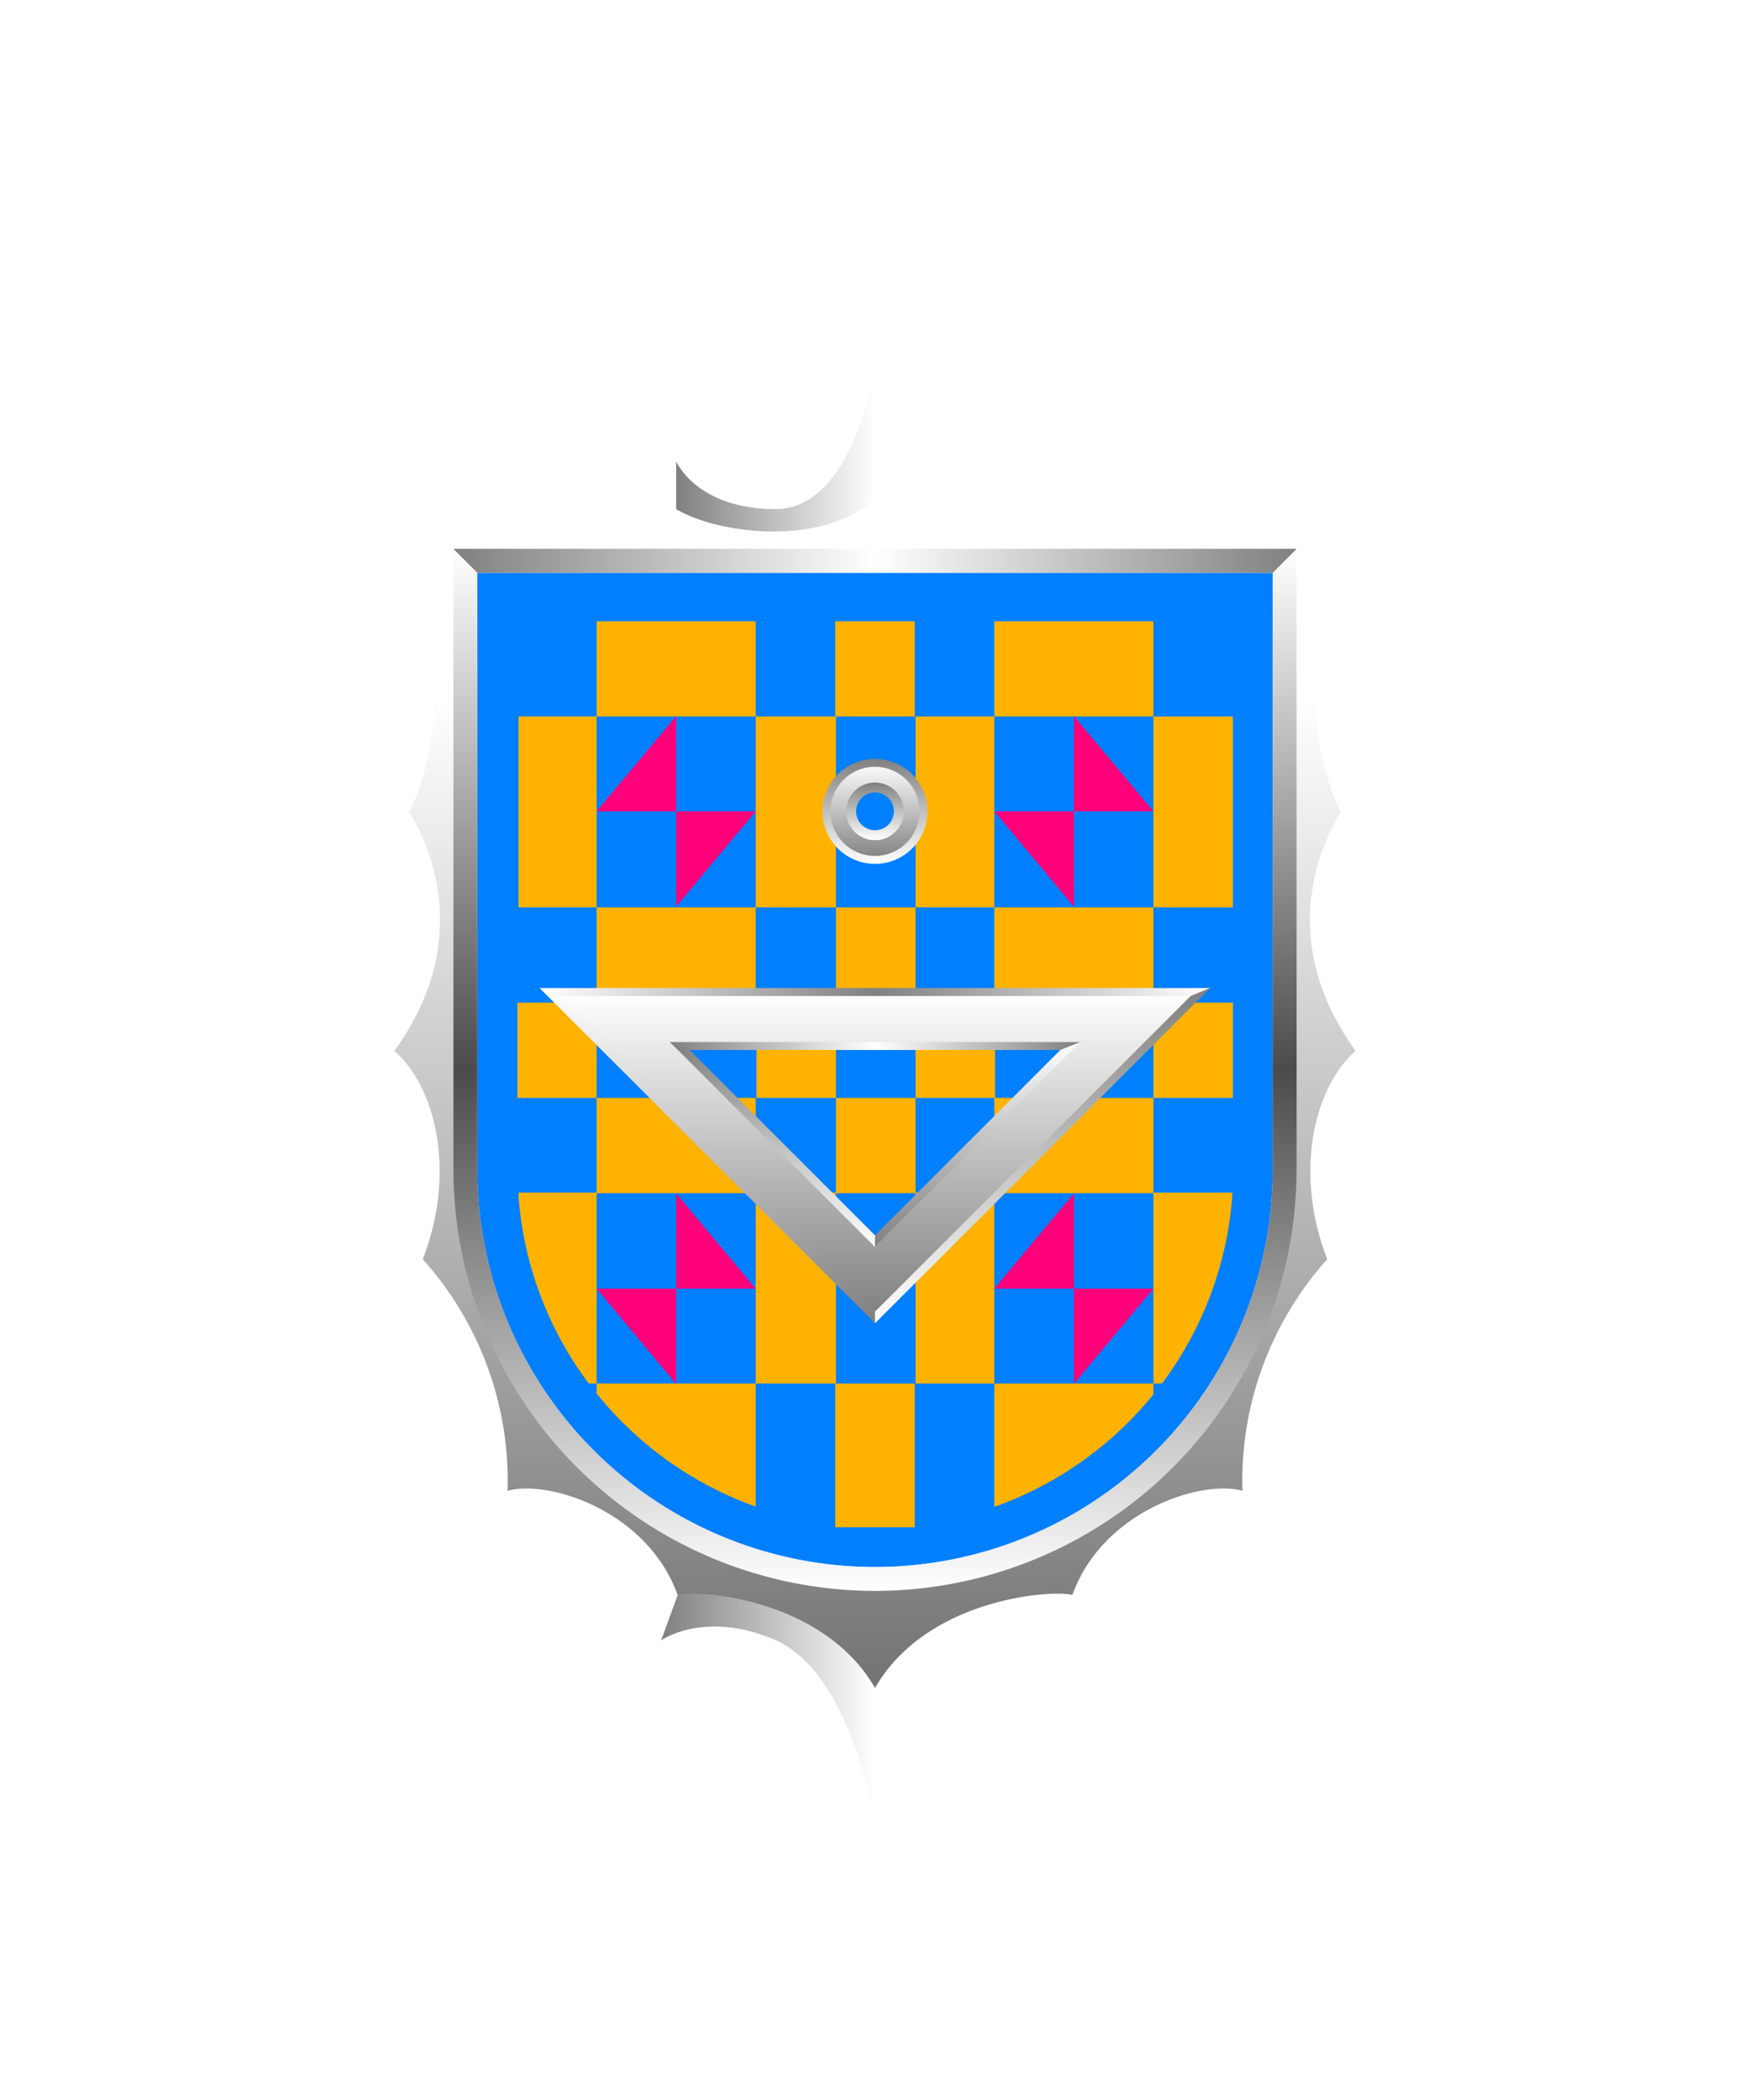 <svg viewBox="0 0 220 264" xmlns:xlink="http://www.w3.org/1999/xlink" xmlns="http://www.w3.org/2000/svg"><path fill="#007fff" d="M60 72v75a50 50 0 0 0 50 50 50 50 0 0 0 50-50V72Z"></path><path fill="#ffb300" d="M95 90.073H75V78.1h20v11.973Zm-29.814 0v24H75v-24h-9.814ZM75 175.182A45.179 45.179 0 0 0 95 189.4v-15.473H75v1.255Zm50 14.253a45.177 45.177 0 0 0 20-14.135v-1.371h-20v15.506Zm30-51.41V126.05h-10v11.975h10ZM65.047 126.05v11.975H75V126.05h-9.953ZM145 78.1h-20v11.973h20V78.1Zm0 35.977h10v-24h-10v24Zm-50 0H75v11.973h20v-11.973Zm10.093 0v-24H115V78.1h-10v11.973H95v24l10.093.004ZM125 126.05h-9.907v11.975H125v11.9h-9.907v-11.9h-10v11.9H95v-11.9H75v11.9h-9.813v.457a44.755 44.755 0 0 0 8.827 23.545H75V150h20v23.927h10.093V150h10v23.927H125V150h20v23.927h1.078a44.764 44.764 0 0 0 8.862-24H145v-11.9h-19.906V126.05H145v-11.975h-20v11.975Zm-29.907 0v11.975h10V126.05h-10Zm20 0v-11.975h-10v11.975h10ZM125 90.073h-9.907v24H125v-24ZM115 192h-10v-18.073h10V192Z"></path><path fill="#ff007a" d="M135 162h10l-10 11.975V162Zm0 0v-11.975L125 162h10Zm-50 0H75l10 11.975V162Zm10 0-10-11.975V162h10ZM85 90.023 75 102h10V90.023ZM85 102v11.975L95 102H85Zm50 0h10l-10-11.977V102Zm-10 0 10 11.975V102h-10Z"></path><defs><linearGradient y2="12.08" y1="41.36" x2="13.81" x1="18.26" id="h9-a" gradientUnits="userSpaceOnUse"><stop stop-color="gray" offset="0"></stop><stop stop-color="#fff" offset="1"></stop></linearGradient><linearGradient y2="32.95" y1="19.57" xlink:href="#h9-a" x2="20.82" x1="6.1" id="h9-b"></linearGradient><linearGradient y2="16384" y1="16396.45" xlink:href="#h9-a" x2="24.51" x1="24.51" id="h9-c" gradientTransform="matrix(1 0 0 -1 0 16440.35)"></linearGradient><linearGradient y2="13.85" y1="-10.72" xlink:href="#h9-a" x2="8.6" x1=".06" id="h9-d"></linearGradient><linearGradient y2="139.28" y1="98.4" xlink:href="#h9-a" x2="110" x1="110" id="h9-f" gradientTransform="matrix(1 0 0 -1 0 264)"></linearGradient><linearGradient y2="132.52" y1="132.52" x2="135.79" x1="84.21" id="h9-g" gradientUnits="userSpaceOnUse" gradientTransform="matrix(1 0 0 -1 0 264)"><stop stop-color="gray" offset="0"></stop><stop stop-color="#fff" offset=".5"></stop><stop stop-color="gray" offset="1"></stop></linearGradient><linearGradient y2="133.03" y1="107.24" xlink:href="#h9-a" x2="122.69" x1="122.69" id="h9-h" gradientTransform="matrix(1 0 0 -1 0 264)"></linearGradient><linearGradient y2="139.3" y1="139.3" x2="152.17" x1="67.83" id="h9-i" gradientUnits="userSpaceOnUse" gradientTransform="matrix(1 0 0 -1 0 264)"><stop stop-color="#fff" offset="0"></stop><stop stop-color="gray" offset=".5"></stop><stop stop-color="#fff" offset="1"></stop></linearGradient><linearGradient y2="107.24" y1="133.03" xlink:href="#h9-a" x2="97.1" x1="97.1" id="h9-j" gradientTransform="matrix(1 0 0 -1 0 264)"></linearGradient><linearGradient y2="97.65" y1="139.82" xlink:href="#h9-a" x2="131.09" x1="131.09" id="h9-k" gradientTransform="matrix(1 0 0 -1 0 264)"></linearGradient><linearGradient y2="139.82" y1="97.65" xlink:href="#h9-a" x2="88.91" x1="88.91" id="h9-l" gradientTransform="matrix(1 0 0 -1 0 264)"></linearGradient><linearGradient y2="95.9" y1="108.09" xlink:href="#h9-a" x2="110" x1="110" id="h9-n"></linearGradient><linearGradient y2="108.59" y1="95.4" xlink:href="#h9-a" x2="110" x1="110" id="h9-o"></linearGradient><linearGradient y2="105.62" y1="98.38" xlink:href="#h9-a" x2="110" x1="110" id="h9-p"></linearGradient><symbol viewBox="0 0 27.97 56.35" id="h9-m"><path d="m17.34 35.66 3 8.39-1.68 1.39-3-8ZM6.72 22.17a3.08 3.08 0 0 0 1.61 1.75l1.72.77a3.06 3.06 0 0 1 1.59 1.69l.26.71 2.6.11-6.28-8.11-2.52.19Z"></path><path fill="url(#h9-a)" d="M4.65.7 7.71 0 28 56.35l-6.8-10.28Z"></path><path fill="url(#h9-b)" d="m4 .84 9.19 21.28 8.9 24.76-.88 3.28-10-26.36a3 3 0 0 0-1.59-1.69L8 21.34a3.06 3.06 0 0 1-1.62-1.75L0 1.75Z"></path><path fill="url(#h9-c)" d="m28 56.35-6.74-6.19-.18-6.25Z"></path><path fill="url(#h9-d)" d="M7.69 16.22c-.88-2.58-3.45-10.3-5-15.07L5.44.51l7.77 21.61C12 18.62 9 20 7.69 16.22Z"></path></symbol><filter id="h9-e"><fedropshadow stdDeviation="0" dy="2" dx="0"></fedropshadow></filter></defs><g filter="url(#h9-e)"><path fill="url(#h9-f)" d="M69.11 124.72h81.78L110 165.6ZM110 156.05l24.58-24.58H85.41Z"></path><path fill="url(#h9-g)" d="M85.28 132h49.44l1.07-1H84.21Z"></path><path fill="url(#h9-h)" d="m109.58 155.72.42 1L135.79 131l-2.49 1Z"></path><path fill="url(#h9-i)" d="m150.49 125.21 1.68-1H67.83l1.64 1Z"></path><path fill="url(#h9-j)" d="m86.7 132-2.49-1L110 156.76v-1.46Z"></path><path fill="url(#h9-k)" d="M149.68 125.21 110 164.9v1.45l42.17-42.17Z"></path><path fill="url(#h9-l)" d="m70.32 125.21-2.49-1L110 166.35v-1.45Z"></path><path stroke="url(#h9-o)" fill="url(#h9-n)" d="M110 95.9a6.1 6.1 0 1 0 6.1 6.1 6.1 6.1 0 0 0-6.1-6.1Zm0 9.09a3 3 0 1 1 3-3 3 3 0 0 1-3 3.01Z"></path><circle stroke-width="1.25" stroke="url(#h9-p)" r="3" fill="none" cy="102" cx="110"></circle></g><defs><linearGradient y2="1" y1="0" x2="0" x1="0" id="fr1-b"><stop stop-color="gray" offset="0"></stop><stop stop-color="#fff" offset="1"></stop></linearGradient><linearGradient y2="110.39" y1="110.39" x2="64.42" x1="64.42" id="fr1-a" gradientUnits="userSpaceOnUse"><stop offset="0"></stop><stop stop-color="#4b4b4b" offset="1"></stop></linearGradient><linearGradient y2="223.34" y1="29.99" xlink:href="#fr1-a" x2="39.01" x1="39.01" id="fr1-c"></linearGradient><linearGradient y2="56.74" y1="56.74" xlink:href="#fr1-b" x2="85" x1="110" id="fr1-e"></linearGradient><linearGradient y2="0" y1="0" xlink:href="#fr1-b" x2="1" x1="0" id="fr1-g"></linearGradient><linearGradient y2="0" y1="0" xlink:href="#fr1-b" x2="1" x1="0" id="fr1-h"></linearGradient><linearGradient y2="247.73" y1="87.5" x2="110" x1="110" id="fr1-i" gradientUnits="userSpaceOnUse"><stop stop-color="#fff" offset="0"></stop><stop stop-color="#4b4b4b" offset="1"></stop></linearGradient><linearGradient y2="200" y1="69" x2="110" x1="110" id="fr1-j" gradientUnits="userSpaceOnUse"><stop stop-color="#fff" offset="0"></stop><stop stop-color="#4b4b4b" offset=".5"></stop><stop stop-color="#fff" offset="1"></stop></linearGradient><linearGradient y2="70.5" y1="70.5" x2="163" x1="57" id="fr1-k" gradientUnits="userSpaceOnUse"><stop stop-color="gray" offset="0"></stop><stop stop-color="#fff" offset=".5"></stop><stop stop-color="gray" offset="1"></stop></linearGradient><symbol viewBox="0 0 78.01 180.47" id="fr1-d"><path fill="url(#fr1-a)" d="M64.42 110.39z"></path><path fill="url(#fr1-c)" d="M78 83.57v-2s-20.5-.11-18-16.64c.4-9.07 6-11.47 6-11.47v-2h-8.9c2-28.77 12.77-48.88 12.77-48.88V0S54.58 14.45 39.29 14.45H0l2 8h51v74c0 27.61-23.39 51-51 51l-2 9.72 2 23.29c.11-.41 3-18.79 12.72-22.9 8.79-3.7 14.16.12 14.16.12s.36-7.07 8-12.94S56 148.29 56 148.29v-2s-9.37-11.61-2-22.26c5.1-9.82 10.37-11.64 10.37-11.64v-2c-.15-.09-8.39-2-4.18-11.91C62 87.88 78 83.57 78 83.57Z"></path></symbol><symbol viewBox="0 0 77.01 183.03" id="fr1-f"><path fill="url(#fr1-b)" d="m25.71 150.5 2.17 9.75s-5.37-3.83-14.16-.12C4 164.24 1.11 182.62 1 183l-1-27Z"></path><path fill="url(#fr1-b)" d="M44.53 136.05 24.71 151.5l3.17 8.75s.36-7.07 8-12.94S55 150.85 55 150.85Z"></path><path fill="url(#fr1-b)" d="M55.76 110.34 44 137.56l11 13.29s-7.08-14.45-2-24.27 10.37-11.64 10.37-11.64Z"></path><path fill="url(#fr1-b)" d="m55 85.12 22 1S61 90.43 59.24 101s4.18 13.9 4.18 13.9l-7.66-3.6Z"></path><path fill="url(#fr1-b)" d="M65 56s-6 2.56-6 12.5c0 14 18 17.61 18 17.61H55V55Z"></path><path fill="url(#fr1-b)" d="M68.88 4.55S59 22.63 59 43.51C59 53.45 65 56 65 56H53.74l-2.83-30.87Z"></path><path fill="url(#fr1-b)" d="M38.29 18C53.58 18 68.88 4.55 68.88 4.55l-18 21.58L25 21l1-9s3.41 6 12.29 6Z"></path><path fill="url(#fr1-b)" d="M13.5 18c9.94 0 12.5-6 12.5-6v9.5l-26-.72L1 0s2.56 18 12.5 18Z"></path></symbol></defs><path fill="none" d="M0 0h220v264H0z"></path><path fill="url(#fr1-e)" d="M97.5 64C87.56 64 85 58 85 58v9.5l25-.73V46s-2.56 18-12.5 18Z"></path><path fill="url(#fr1-g)" d="M97.5 64C87.56 64 85 58 85 58v9.5l25-.73V46s-2.56 18-12.5 18Z"></path><path fill="url(#fr1-h)" d="M85.67,199.21l-2.55,7s5.37-3.82,14.16-.12c9.76,4.12,12.61,22.5,12.72,22.9V201.94Z"></path><path fill="url(#fr1-i)" d="M170.42 132.11c-6.89-9.49-7.66-20.13-1.87-30.11-6.6-12.68-1.83-38.07-1.83-38.07S150.59 70.52 135 64c-5.46 3.26-18.75 4.7-25-1.35-6.25 6.05-19.54 4.61-25 1.35-15.59 6.52-31.72-.07-31.72-.07s4.77 25.39-1.83 38.07c5.79 10 5 20.62-1.87 30.11 5.11 4.49 7.86 15.07 3.57 26.2a41.69 41.69 0 0 1 10.66 29.11c5.07-1.46 17.59 2.48 21.38 13.1 1.9-.68 18.13.11 24.81 11.68 6.68-11.57 22.91-12.36 24.81-11.68 3.79-10.62 16.31-14.56 21.38-13.1a41.69 41.69 0 0 1 10.66-29.11c-4.29-11.13-1.54-21.71 3.57-26.2ZM161 147a51 51 0 0 1-102 0V71h102Z"></path><path stroke-width="3" stroke="url(#fr1-j)" fill="none" d="M110 198.5A51.55 51.55 0 0 1 58.5 147V70.5h103V147a51.55 51.55 0 0 1-51.5 51.5Z"></path><path fill="url(#fr1-k)" d="m57 69 3 3.01h100l3-3.01H57z"></path></svg>